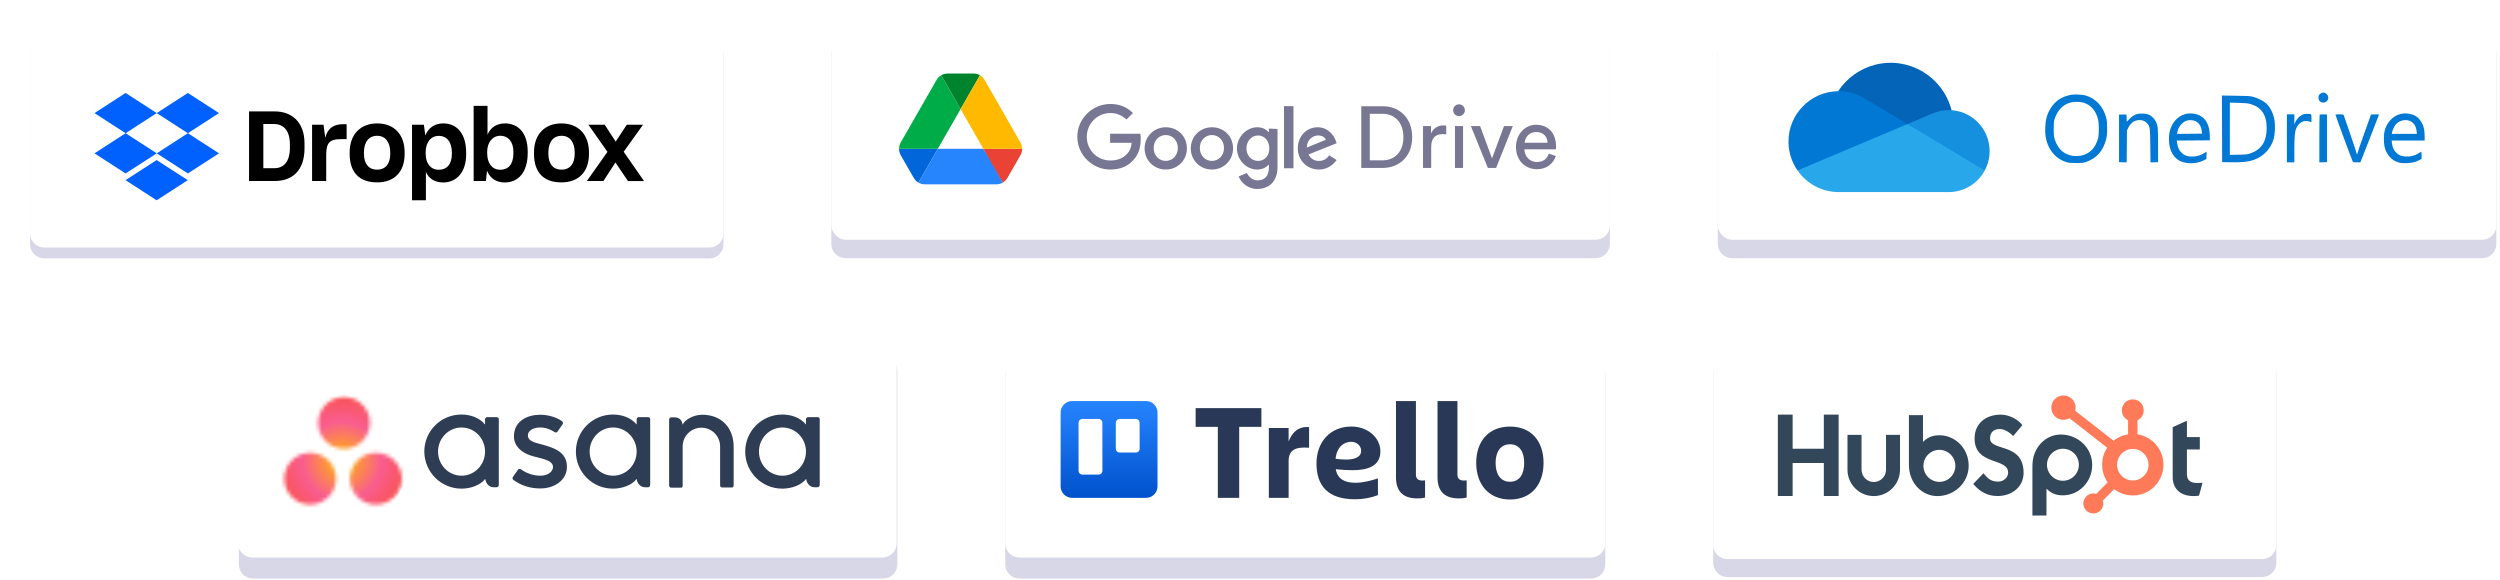 <svg width="672" height="156" viewBox="0 0 672 156" fill="none" xmlns="http://www.w3.org/2000/svg" aria-hidden="true"><path d="M8.084 14.42C8.084 12.313 9.792 10.604 11.9 10.604H190.65C192.757 10.604 194.466 12.313 194.466 14.42V65.646C194.466 67.753 192.757 69.462 190.65 69.462H11.9C9.792 69.462 8.084 67.753 8.084 65.646V14.42Z" fill="#D7D7E7"/><g filter="url(#platforms-mobile_svg__a)"><path d="M8.084 8.63C8.084 6.523 9.792 4.814 11.9 4.814H190.65C192.757 4.814 194.466 6.523 194.466 8.63V59.856C194.466 61.963 192.757 63.672 190.65 63.672H11.9C9.792 63.672 8.084 61.963 8.084 59.856V8.63Z" fill="#fff"/><path d="M42.129 27.535L33.762 32.945L42.129 38.355L33.762 43.764L25.395 38.355L33.762 32.945L25.395 27.535L33.762 22.125L42.129 27.535ZM33.74 45.567L42.106 40.158L50.474 45.567L42.106 50.977L33.74 45.567ZM42.129 38.355L50.496 32.945L42.129 27.535L50.496 22.125L58.863 27.535L50.496 32.945L58.863 38.355L50.496 43.764L42.129 38.355Z" fill="#0061FF"/><path d="M66.942 27.084H73.833C78.239 27.084 81.855 29.726 81.855 35.734V37.02C81.855 43.052 78.465 45.787 73.946 45.787H66.942V27.084ZM70.783 30.474V42.35H73.743C76.228 42.35 77.923 40.644 77.923 36.903V35.921C77.923 32.181 76.183 30.474 73.607 30.474H70.783ZM83.888 30.661H86.961L87.436 34.168C88.023 31.76 89.514 30.521 92.226 30.521H93.175V34.542H91.593C88.452 34.542 87.684 35.664 87.684 38.867V45.787H83.888V30.661ZM93.988 38.54V38.119C93.988 33.022 97.129 30.31 101.399 30.31C105.76 30.31 108.765 33.093 108.765 38.119V38.54C108.765 43.52 105.805 46.161 101.399 46.161C96.677 46.185 93.988 43.52 93.988 38.54ZM104.901 38.493V38.119C104.901 35.29 103.523 33.63 101.377 33.63C99.253 33.63 97.829 35.173 97.829 38.119V38.493C97.829 41.228 99.185 42.748 101.354 42.748C103.546 42.748 104.901 41.252 104.901 38.493ZM110.754 30.661H113.939L114.324 33.537C115.114 31.596 116.741 30.31 119.136 30.31C122.864 30.31 125.305 33.093 125.305 38.189V38.61C125.305 43.59 122.593 46.185 119.136 46.185C116.809 46.185 115.25 45.109 114.482 43.356V50.977H110.754V30.661ZM121.464 38.516V38.166C121.464 35.15 119.972 33.654 117.961 33.654C115.837 33.654 114.414 35.337 114.414 38.142V38.423C114.414 41.088 115.792 42.771 117.894 42.771C120.063 42.795 121.464 41.298 121.464 38.516ZM130.908 43.029L130.615 45.787H127.316V25.588H131.044V33.35C131.857 31.386 133.484 30.31 135.789 30.31C139.268 30.334 141.844 32.835 141.844 37.862V38.306C141.844 43.332 139.404 46.185 135.676 46.185C133.281 46.185 131.699 44.969 130.908 43.029ZM138.003 38.306V37.932C138.003 35.15 136.534 33.63 134.501 33.63C132.4 33.63 130.953 35.384 130.953 37.979V38.306C130.953 41.135 132.354 42.771 134.456 42.771C136.67 42.771 138.003 41.298 138.003 38.306ZM143.539 38.54V38.119C143.539 33.022 146.657 30.31 150.905 30.31C155.266 30.31 158.316 33.093 158.316 38.119V38.54C158.316 43.52 155.334 46.161 150.905 46.161C146.205 46.185 143.539 43.52 143.539 38.54ZM154.475 38.493V38.119C154.475 35.29 153.097 33.63 150.95 33.63C148.826 33.63 147.403 35.173 147.403 38.119V38.493C147.403 41.228 148.736 42.748 150.927 42.748C153.119 42.748 154.475 41.252 154.475 38.493ZM163.287 37.955L158.158 30.661H162.541L165.501 35.197L168.484 30.661H172.845L167.648 37.932L173.116 45.811H168.8L165.433 40.807L162.202 45.787H157.751L163.287 37.955Z" fill="#000"/></g><path d="M460.513 100.192C460.513 98.085 462.221 96.376 464.329 96.376H608.074C610.181 96.376 611.89 98.085 611.89 100.192V151.291C611.89 153.399 610.181 155.107 608.074 155.107H464.329C462.221 155.107 460.513 153.399 460.513 151.291V100.192Z" fill="#D7D7E7"/><path d="M460.513 95.229C460.513 93.122 462.221 91.414 464.329 91.414H608.074C610.181 91.414 611.89 93.122 611.89 95.229V146.455C611.89 148.563 610.181 150.271 608.074 150.271H464.329C462.221 150.271 460.513 148.563 460.513 146.455V95.229Z" fill="#fff"/><g clip-path="url(#platforms-mobile_svg__b)"><path d="M490.246 111.451V120.615H481.864V111.451H477.884V133.326H481.864V124.46H490.246V133.326H494.226V111.451H490.246zM506.962 126.255C506.962 127.132 506.615 127.973 505.998 128.593 505.38 129.212 504.543 129.561 503.67 129.561 502.797 129.561 501.959 129.212 501.342 128.593 500.724 127.973 500.377 127.132 500.377 126.255V116.886H496.603V126.255C496.603 128.135 497.346 129.938 498.671 131.268 499.995 132.597 501.79 133.344 503.663 133.344 505.536 133.344 507.331 132.597 508.656 131.268 509.98 129.938 510.723 128.135 510.723 126.255V116.886H506.962V126.255zM534.931 117.851C534.931 115.93 536.197 115.322 537.583 115.322 538.7 115.322 540.176 116.175 541.141 117.211L543.614 114.286C542.38 112.61 539.876 111.451 537.827 111.451 533.732 111.451 530.77 113.859 530.77 117.851 530.77 125.257 539.786 122.908 539.786 127.052 539.786 128.33 538.55 129.46 537.134 129.46 534.902 129.46 534.178 128.364 533.153 127.205L530.409 130.069C532.164 132.232 534.329 133.33 536.922 133.33 540.812 133.33 543.941 130.893 543.941 127.083 543.941 118.861 534.925 121.416 534.925 117.851M590.709 129.832C588.478 129.832 587.844 128.863 587.844 127.379V120.811H591.311V117.483H587.844V113.092L584.017 114.817V128.195C584.017 131.617 586.368 133.342 589.593 133.342 590.099 133.351 590.605 133.311 591.103 133.221L592.037 129.769C591.615 129.799 591.132 129.828 590.709 129.828M521.331 116.996C519.461 116.996 518.156 117.54 516.895 118.783V111.583H513.114V124.928C513.114 129.924 516.711 133.346 520.753 133.346 525.238 133.346 529.183 129.863 529.183 125.173 529.183 120.541 525.552 116.997 521.331 116.997V116.996zM521.307 129.527C520.459 129.527 519.629 129.274 518.924 128.801 518.219 128.328 517.669 127.655 517.344 126.868 517.019 126.081 516.934 125.215 517.1 124.379 517.265 123.544 517.674 122.777 518.274 122.174 518.874 121.572 519.638 121.162 520.47 120.996 521.302 120.829 522.165 120.915 522.949 121.241 523.733 121.567 524.403 122.119 524.874 122.827 525.345 123.535 525.597 124.368 525.597 125.22 525.597 126.362 525.145 127.457 524.341 128.265 523.536 129.073 522.445 129.527 521.307 129.527zM562.383 124.973C562.383 120.275 558.447 116.8 553.954 116.8 549.912 116.8 546.314 120.222 546.314 125.218V138.571H550.095V131.361C551.355 132.602 552.661 133.148 554.529 133.148 558.751 133.148 562.381 129.607 562.381 124.973H562.383zM558.803 124.926C558.803 125.778 558.552 126.611 558.08 127.319 557.609 128.027 556.939 128.579 556.155 128.905 555.371 129.231 554.509 129.316 553.677 129.15 552.845 128.984 552.08 128.574 551.48 127.972 550.88 127.369 550.472 126.602 550.306 125.766 550.141 124.931 550.226 124.065 550.55 123.278 550.875 122.491 551.425 121.818 552.13 121.345 552.836 120.872 553.665 120.619 554.514 120.619 555.651 120.619 556.742 121.073 557.547 121.881 558.351 122.688 558.803 123.784 558.803 124.926z" fill="#33475B"/><path d="M574.56 116.739V112.965C575.057 112.732 575.478 112.362 575.773 111.898C576.069 111.434 576.227 110.896 576.229 110.345V110.257C576.227 109.488 575.922 108.751 575.38 108.207C574.838 107.663 574.104 107.356 573.338 107.354H573.25C572.484 107.356 571.749 107.663 571.207 108.207C570.666 108.751 570.36 109.488 570.358 110.257V110.345C570.361 110.896 570.519 111.434 570.814 111.898C571.11 112.362 571.53 112.732 572.027 112.965V116.739C570.599 116.958 569.254 117.553 568.128 118.462L557.805 110.398C557.878 110.132 557.918 109.858 557.922 109.582C557.923 108.934 557.732 108.301 557.374 107.762C557.017 107.223 556.508 106.802 555.912 106.554C555.316 106.305 554.66 106.239 554.027 106.365C553.394 106.491 552.813 106.802 552.356 107.259C551.899 107.717 551.588 108.3 551.461 108.935C551.335 109.57 551.398 110.229 551.645 110.828C551.891 111.426 552.308 111.938 552.844 112.299C553.38 112.66 554.011 112.852 554.656 112.853C555.223 112.851 555.779 112.699 556.268 112.413L566.418 120.345C565.503 121.73 565.026 123.359 565.049 125.02C565.072 126.681 565.593 128.297 566.544 129.656L563.456 132.757C563.208 132.678 562.95 132.635 562.689 132.632C562.159 132.632 561.641 132.789 561.2 133.085C560.759 133.381 560.415 133.801 560.212 134.293C560.009 134.785 559.956 135.326 560.06 135.849C560.163 136.371 560.419 136.85 560.794 137.227C561.169 137.603 561.646 137.86 562.166 137.963C562.686 138.067 563.225 138.014 563.715 137.81C564.205 137.607 564.624 137.262 564.919 136.819C565.213 136.376 565.37 135.856 565.37 135.323C565.367 135.062 565.325 134.803 565.246 134.554L568.301 131.486C569.298 132.251 570.457 132.777 571.687 133.024C572.918 133.271 574.189 133.232 575.402 132.911C576.616 132.59 577.74 131.994 578.69 131.17C579.639 130.346 580.389 129.315 580.881 128.156C581.373 126.996 581.594 125.74 581.529 124.481C581.463 123.223 581.112 121.996 580.502 120.895C579.893 119.793 579.04 118.847 578.01 118.126C576.981 117.406 575.8 116.932 574.56 116.739V116.739ZM573.295 129.155C572.459 129.155 571.641 128.906 570.946 128.439C570.251 127.973 569.709 127.31 569.389 126.535C569.069 125.759 568.986 124.906 569.149 124.082C569.312 123.259 569.714 122.503 570.306 121.909C570.897 121.316 571.65 120.912 572.47 120.748C573.29 120.584 574.14 120.668 574.912 120.989C575.685 121.311 576.345 121.855 576.81 122.553C577.274 123.25 577.522 124.071 577.522 124.91C577.522 126.036 577.077 127.116 576.284 127.912C575.491 128.708 574.416 129.155 573.295 129.155" fill="#FF7A59"/></g><path d="M270.21 100.606C270.21 98.499 271.918 96.79 274.025 96.79H427.697C429.804 96.79 431.513 98.499 431.513 100.606V151.706C431.513 153.813 429.804 155.521 427.697 155.521H274.025C271.918 155.521 270.21 153.813 270.21 151.706V100.606Z" fill="#D7D7E7"/><path d="M270.21 94.816C270.21 92.708 271.918 91 274.025 91H427.697C429.804 91 431.513 92.708 431.513 94.816V146.041C431.513 148.149 429.804 149.857 427.697 149.857H274.025C271.918 149.857 270.21 148.149 270.21 146.041V94.816Z" fill="#fff"/><g clip-path="url(#platforms-mobile_svg__c)"><path fill-rule="evenodd" clip-rule="evenodd" d="M308.048 107.798H288.191C287.37 107.798 286.584 108.124 286.003 108.704C285.423 109.283 285.096 110.07 285.095 110.89V130.718C285.093 131.125 285.172 131.529 285.327 131.906C285.482 132.284 285.71 132.626 285.997 132.915C286.285 133.204 286.627 133.433 287.003 133.589C287.38 133.746 287.783 133.826 288.191 133.826H308.048C308.455 133.826 308.858 133.745 309.234 133.588C309.61 133.432 309.951 133.202 310.239 132.914C310.526 132.625 310.753 132.282 310.908 131.905C311.062 131.529 311.141 131.125 311.14 130.718V110.89C311.138 110.07 310.812 109.285 310.233 108.705C309.653 108.126 308.867 107.799 308.048 107.798V107.798ZM296.327 126.545C296.327 126.682 296.299 126.816 296.246 126.942C296.194 127.068 296.117 127.182 296.02 127.277C295.923 127.373 295.808 127.449 295.682 127.5C295.555 127.551 295.42 127.577 295.284 127.576H290.945C290.672 127.575 290.411 127.466 290.219 127.273C290.026 127.079 289.918 126.818 289.918 126.545V113.631C289.918 113.359 290.026 113.097 290.219 112.904C290.411 112.711 290.672 112.602 290.945 112.601H295.284C295.557 112.602 295.819 112.711 296.012 112.904C296.205 113.097 296.314 113.358 296.315 113.631L296.327 126.545ZM306.341 120.616C306.341 120.753 306.314 120.888 306.262 121.013C306.209 121.139 306.132 121.254 306.035 121.349C305.938 121.445 305.823 121.521 305.696 121.572C305.57 121.623 305.434 121.648 305.298 121.647H300.959C300.686 121.646 300.424 121.537 300.231 121.344C300.038 121.151 299.929 120.889 299.928 120.616V113.631C299.929 113.358 300.038 113.097 300.231 112.904C300.424 112.711 300.686 112.602 300.959 112.601H305.298C305.571 112.602 305.832 112.711 306.024 112.904C306.216 113.097 306.324 113.359 306.324 113.631L306.341 120.616Z" fill="url(#platforms-mobile_svg__d)"/><path d="M339.062 109.705V114.737H333.099V133.826H327.35V114.737H321.387V109.705H339.062zM346.38 133.826H341.064V115.05H346.38V118.647C347.39 116.114 349.005 114.608 351.88 114.791V120.353C348.124 120.061 346.38 120.979 346.38 123.988V133.826zM380.92 133.972C377.436 133.972 375.245 132.303 375.245 128.356V107.798H380.599V127.622C380.599 128.761 381.35 129.166 382.268 129.166 382.533 129.171 382.798 129.158 383.061 129.128V133.755C382.361 133.926 381.64 133.999 380.92 133.972V133.972zM392.086 133.972C388.602 133.972 386.406 132.303 386.406 128.356V107.798H391.76V127.622C391.76 128.761 392.515 129.166 393.45 129.166 393.713 129.171 393.977 129.159 394.238 129.128V133.755C393.534 133.928 392.81 134.001 392.086 133.972V133.972zM396.804 124.43C396.804 118.63 400.143 114.662 405.893 114.662 411.642 114.662 414.909 118.618 414.909 124.43 414.909 130.242 411.605 134.269 405.893 134.269 400.18 134.269 396.804 130.192 396.804 124.43zM402.017 124.43C402.017 127.255 403.201 129.495 405.893 129.495 408.584 129.495 409.702 127.255 409.702 124.43 409.702 121.605 408.555 119.423 405.893 119.423 403.23 119.423 402.017 121.601 402.017 124.43zM359.056 126.128C360.545 126.292 362.04 126.379 363.538 126.391 367.61 126.391 371.048 125.298 371.048 121.355 371.048 117.529 367.514 114.654 363.262 114.654 357.537 114.654 353.87 118.805 353.87 124.605 353.87 130.626 357.033 134.202 364.18 134.202 366.3 134.219 368.406 133.843 370.389 133.092V128.594C368.553 129.182 366.488 129.767 364.368 129.767 361.522 129.767 359.54 128.832 359.056 126.128zM363.154 118.751C364.66 118.751 365.87 119.773 365.87 121.171 365.87 122.97 363.972 123.533 361.785 123.533 360.855 123.529 359.926 123.455 359.006 123.312 359.076 122.435 359.327 121.582 359.745 120.808 360.08 120.195 360.572 119.682 361.171 119.321 361.77 118.961 362.455 118.767 363.154 118.76V118.751z" fill="#293856"/></g><path d="M64.21 99.816C64.21 97.709 65.918 96.001 68.026 96.001H237.394C239.501 96.001 241.21 97.709 241.21 99.816V151.706C241.21 153.813 239.501 155.521 237.394 155.521H68.026C65.918 155.521 64.21 153.813 64.21 151.706V99.816Z" fill="#D7D7E7"/><path d="M64 94.816C64 92.709 65.708 91.001 67.816 91.001H237.204C239.311 91.001 241.02 92.709 241.02 94.816V146.042C241.02 148.149 239.311 149.858 237.204 149.858H67.816C65.708 149.858 64 148.149 64 146.042V94.816Z" fill="#fff"/><path d="M130.436 128.725C130.543 129.742 131.293 130.974 132.685 130.974H133.488C133.809 130.974 134.077 130.706 134.077 130.385V112.661C134.077 112.339 133.809 112.125 133.488 112.125H130.971C130.65 112.125 130.436 112.339 130.382 112.661V114.107C128.83 112.232 126.42 111.429 124.01 111.429 118.495 111.429 114.051 115.874 114.051 121.389 114.104 126.904 118.549 131.348 124.064 131.348 126.474 131.348 129.097 130.438 130.436 128.725zM124.064 127.868C120.584 127.868 117.746 124.976 117.746 121.389 117.746 117.801 120.584 114.91 124.064 114.91 127.545 114.91 130.382 117.801 130.382 121.389 130.382 124.976 127.545 127.868 124.064 127.868zM171.131 128.725C171.238 129.742 171.988 130.974 173.38 130.974H174.183C174.504 130.974 174.772 130.706 174.772 130.385V112.661C174.772 112.339 174.504 112.125 174.183 112.125H171.72C171.399 112.125 171.184 112.339 171.131 112.661V114.107C169.578 112.232 167.168 111.429 164.759 111.429 159.244 111.429 154.799 115.874 154.799 121.389 154.799 126.904 159.244 131.348 164.759 131.348 167.222 131.348 169.846 130.438 171.131 128.725zM164.812 127.868C161.332 127.868 158.494 124.976 158.494 121.389 158.494 117.801 161.332 114.91 164.812 114.91 168.293 114.91 171.131 117.801 171.131 121.389 171.131 124.976 168.293 127.868 164.812 127.868zM216.699 128.725C216.806 129.742 217.555 130.974 218.948 130.974H219.751C220.072 130.974 220.34 130.706 220.34 130.385V112.661C220.34 112.339 220.072 112.125 219.751 112.125H217.234C216.913 112.125 216.699 112.339 216.645 112.661V114.107C215.092 112.232 212.683 111.429 210.273 111.429 204.758 111.429 200.314 115.874 200.314 121.389 200.314 126.904 204.758 131.348 210.273 131.348 212.736 131.348 215.36 130.438 216.699 128.725zM210.327 127.868C206.846 127.868 204.008 124.976 204.008 121.389 204.008 117.801 206.846 114.91 210.327 114.91 213.807 114.91 216.645 117.801 216.645 121.389 216.645 124.976 213.807 127.868 210.327 127.868zM197.208 129.314V120.157C197.208 114.963 193.942 111.483 188.748 111.483 186.284 111.483 183.982 112.929 183.5 114.16 183.339 113.196 182.857 112.179 181.251 112.179H180.448C180.127 112.179 179.859 112.447 179.859 112.768V128.778 130.492 130.545C179.859 130.867 180.127 131.081 180.448 131.081H182.161 182.965C183.018 131.081 183.018 131.081 183.072 131.081H183.125 183.179C183.179 131.081 183.232 131.081 183.232 131.027 183.232 131.027 183.232 131.027 183.286 131.027L183.339 130.974 183.393 130.92C183.446 130.813 183.5 130.706 183.5 130.599V130.545 129.421 129.1 119.997C183.5 117.212 185.749 114.963 188.533 114.963 191.318 114.963 193.567 117.212 193.567 119.997V128.778 130.438 130.492C193.567 130.813 193.834 131.027 194.156 131.027H195.869 196.672C196.726 131.027 196.726 131.027 196.779 131.027H196.833 196.887C196.887 131.027 196.94 131.027 196.94 130.974 196.94 130.974 196.94 130.974 196.994 130.974L197.047 130.92 197.101 130.867C197.154 130.76 197.208 130.652 197.208 130.545V130.492 129.314zM140.021 126.155C141.68 127.333 143.501 127.868 145.268 127.868 146.928 127.868 148.641 127.011 148.641 125.512 148.641 123.477 144.893 123.21 142.537 122.406 140.181 121.603 138.146 119.943 138.146 117.266 138.146 113.143 141.788 111.483 145.215 111.483 147.356 111.483 149.605 112.179 151.051 113.196 151.533 113.571 151.265 114 151.265 114L149.873 115.981C149.712 116.195 149.445 116.409 149.07 116.141 148.695 115.927 147.303 114.91 145.215 114.91 143.126 114.91 141.895 115.874 141.895 117.052 141.895 118.497 143.501 118.926 145.429 119.408 148.749 120.318 152.39 121.389 152.39 125.458 152.39 129.1 149.016 131.295 145.268 131.295 142.43 131.295 140.021 130.492 137.986 128.992 137.557 128.564 137.879 128.189 137.879 128.189L139.271 126.208C139.539 125.94 139.86 126.047 140.021 126.155z" fill="#2E3C54"/><mask id="platforms-mobile_svg__e" style="mask-type:alpha" maskUnits="userSpaceOnUse" x="85" y="106" width="15" height="15"><circle cx="92.472" cy="113.678" r="6.961" fill="#C4C4C4"/></mask><g mask="url(#platforms-mobile_svg__e)"><path d="M91.936 106.182C101.71 106.182 109.606 114.078 109.606 123.852C109.606 133.626 101.71 141.522 91.936 141.522C82.162 141.522 74.266 133.626 74.266 123.852C74.321 114.078 82.218 106.182 91.936 106.182Z" fill="url(#platforms-mobile_svg__f)"/></g><mask id="platforms-mobile_svg__g" style="mask-type:alpha" maskUnits="userSpaceOnUse" x="94" y="121" width="14" height="15"><circle cx="101.039" cy="128.671" r="6.961" fill="#C4C4C4"/></mask><g mask="url(#platforms-mobile_svg__g)"><path d="M91.936 106.182C101.71 106.182 109.606 114.078 109.606 123.852C109.606 133.626 101.71 141.522 91.936 141.522C82.162 141.522 74.266 133.626 74.266 123.852C74.321 114.078 82.218 106.182 91.936 106.182Z" fill="url(#platforms-mobile_svg__h)"/></g><mask id="platforms-mobile_svg__i" style="mask-type:alpha" maskUnits="userSpaceOnUse" x="76" y="121" width="15" height="15"><circle cx="83.369" cy="128.671" r="6.961" fill="#C4C4C4"/></mask><g mask="url(#platforms-mobile_svg__i)"><path d="M91.936 106.182C101.71 106.182 109.606 114.078 109.606 123.852C109.606 133.626 101.71 141.522 91.936 141.522C82.162 141.522 74.266 133.626 74.266 123.852C74.321 114.078 82.218 106.182 91.936 106.182Z" fill="url(#platforms-mobile_svg__j)"/></g><path d="M223.466 14.484C223.466 12.376 225.174 10.668 227.281 10.668H428.93C431.038 10.668 432.746 12.376 432.746 14.484V65.583C432.746 67.69 431.038 69.399 428.93 69.399H227.281C225.174 69.399 223.466 67.69 223.466 65.583V14.484Z" fill="#D7D7E7"/><rect x="223.466" y="4.878" width="209.28" height="59.558" rx="3.816" fill="#fff"/><path d="M368.204 43.106V30.595H371.642C374.705 30.595 377.231 32.7 377.231 36.886 377.231 41.048 374.658 43.106 371.595 43.106H368.204zM371.665 45.14C375.874 45.14 379.593 42.311 379.593 36.886 379.593 31.437 375.921 28.561 371.712 28.561H365.913V45.14H371.665zM388.753 33.775C388.636 33.752 388.332 33.705 388.028 33.705 386.882 33.705 385.479 34.126 384.661 35.856V33.892H382.509V45.14H384.707V39.505C384.707 37.026 385.947 36.044 387.794 36.044 388.098 36.044 388.426 36.067 388.753 36.114V33.775zM393.271 45.14V33.892H391.096V45.14H393.271zM390.605 29.636C390.605 30.502 391.306 31.203 392.172 31.203 393.06 31.203 393.762 30.502 393.762 29.636 393.762 28.748 393.06 28.046 392.172 28.046 391.306 28.046 390.605 28.748 390.605 29.636zM406.645 33.892H404.283L401.056 42.568 397.852 33.892H395.374L399.934 45.14H402.155L406.645 33.892zM409.832 38.359C409.926 36.909 411.048 35.482 412.896 35.482 414.883 35.482 415.936 36.745 415.982 38.359H409.832zM416.31 41.282C415.889 42.544 414.977 43.55 413.153 43.55 411.259 43.55 409.809 42.147 409.762 40.136H418.227C418.251 39.996 418.274 39.715 418.274 39.434 418.274 35.927 416.333 33.541 412.872 33.541 410.043 33.541 407.494 35.95 407.494 39.481 407.494 43.293 410.136 45.491 413.153 45.491 415.772 45.491 417.573 43.924 418.204 41.937L416.31 41.282zM289.577 36.76C289.577 31.888 293.637 27.945 298.508 27.945 301.176 27.945 303.147 28.989 304.539 30.381L302.8 32.12C301.756 31.192 300.364 30.381 298.508 30.381 294.912 30.381 292.129 33.28 292.129 36.76 292.129 40.355 294.912 43.139 298.508 43.139 300.828 43.139 302.104 42.211 302.916 41.399 303.611 40.703 304.075 39.775 304.191 38.383H298.392V35.948H306.511C306.627 36.412 306.627 36.876 306.627 37.456 306.627 39.311 306.163 41.515 304.539 43.139 303.031 44.763 301.06 45.575 298.392 45.575 293.637 45.575 289.577 41.631 289.577 36.76zM313.354 34.208C310.223 34.208 307.671 36.644 307.671 39.891 307.671 43.139 310.223 45.575 313.354 45.575 316.486 45.575 319.038 43.139 319.038 39.891 319.038 36.528 316.486 34.208 313.354 34.208zM313.354 43.255C311.614 43.255 310.107 41.863 310.107 39.775 310.107 37.688 311.614 36.296 313.354 36.296 315.094 36.296 316.602 37.688 316.602 39.775 316.602 41.863 315.094 43.255 313.354 43.255zM325.765 34.208C322.633 34.208 320.081 36.644 320.081 39.891 320.081 43.139 322.633 45.575 325.765 45.575 328.896 45.575 331.448 43.139 331.448 39.891 331.448 36.528 328.896 34.208 325.765 34.208zM325.765 43.255C324.025 43.255 322.517 41.863 322.517 39.775 322.517 37.688 324.025 36.296 325.765 36.296 327.504 36.296 329.012 37.688 329.012 39.775 329.012 41.863 327.504 43.255 325.765 43.255zM341.075 34.556V35.484H340.959C340.379 34.788 339.335 34.208 337.943 34.208 335.16 34.208 332.492 36.76 332.492 39.891 332.492 43.023 335.044 45.575 337.943 45.575 339.335 45.575 340.379 44.995 340.959 44.299H341.075V45.111C341.075 47.314 339.915 48.474 338.059 48.474 336.551 48.474 335.623 47.43 335.16 46.502L332.956 47.43C333.536 48.938 335.276 50.794 337.943 50.794 340.843 50.794 343.395 49.054 343.395 44.879V34.672L341.075 34.556zM338.175 43.255C336.435 43.255 335.044 41.863 335.044 39.891 335.044 37.92 336.435 36.412 338.175 36.412 339.915 36.412 341.191 37.92 341.191 39.891 341.191 41.863 339.915 43.255 338.175 43.255zM347.686 45.227H345.134V28.525H347.686V45.227zM354.529 43.255C353.253 43.255 352.325 42.675 351.745 41.515L359.285 38.499 359.053 37.804C358.589 36.528 357.081 34.208 354.181 34.208 351.282 34.208 348.846 36.528 348.846 39.891 348.846 43.023 351.282 45.575 354.529 45.575 357.081 45.575 358.589 43.951 359.285 43.023L357.313 41.747C356.617 42.675 355.805 43.255 354.529 43.255zM354.297 36.412C355.341 36.412 356.153 36.876 356.385 37.572L351.282 39.659C351.282 37.456 353.021 36.412 354.297 36.412z" fill="#777794"/><g clip-path="url(#platforms-mobile_svg__k)"><path d="M244.165 45.289L245.625 47.828C245.928 48.362 246.364 48.782 246.875 49.088L252.087 40.002H241.664C241.664 40.593 241.816 41.185 242.119 41.719L244.165 45.289Z" fill="#0066DA"/><path d="M258.208 29.312L252.996 20.226C252.485 20.532 252.049 20.951 251.746 21.486L242.119 38.284C241.821 38.807 241.664 39.4 241.664 40.002H252.087L258.208 29.312Z" fill="#00AC47"/><path d="M269.54 49.088C270.052 48.782 270.488 48.362 270.791 47.828L271.397 46.778L274.297 41.719C274.6 41.185 274.752 40.593 274.752 40.002H264.328L266.546 44.392L269.54 49.088Z" fill="#EA4335"/><path d="M258.208 29.312L263.419 20.225C262.908 19.92 262.32 19.767 261.714 19.767H254.702C254.096 19.767 253.508 19.939 252.997 20.225L258.208 29.312Z" fill="#00832D"/><path d="M264.329 40.002H252.087L246.875 49.088C247.387 49.393 247.975 49.546 248.581 49.546H267.835C268.441 49.546 269.029 49.374 269.54 49.088L264.329 40.002Z" fill="#2684FC"/><path d="M269.484 29.885L264.67 21.485C264.367 20.951 263.931 20.531 263.419 20.226L258.208 29.312L264.329 40.002H274.733C274.733 39.41 274.581 38.818 274.278 38.284L269.484 29.885Z" fill="#FFBA00"/></g><path d="M461.746 14.484C461.746 12.376 463.454 10.668 465.562 10.668H667.211C669.318 10.668 671.026 12.376 671.026 14.484V65.583C671.026 67.69 669.318 69.399 667.211 69.399H465.562C463.454 69.399 461.746 67.69 461.746 65.583V14.484Z" fill="#D7D7E7"/><rect x="461.746" y="4.878" width="209.28" height="59.558" rx="3.816" fill="#fff"/><path d="M513.409 40.33L524.569 29.623C522.25 20.554 513.044 15.088 504.005 17.413C499.935 18.461 496.399 20.992 494.089 24.514C494.262 24.51 513.409 40.33 513.409 40.33Z" fill="#0364B8"/><path d="M501.362 26.53L501.361 26.532C499.229 25.207 496.77 24.506 494.262 24.51C494.204 24.51 494.147 24.514 494.089 24.514C486.628 24.607 480.655 30.75 480.747 38.236C480.781 40.951 481.626 43.594 483.174 45.821L499.893 43.72L512.711 33.35L501.362 26.53Z" fill="#0078D4"/><path d="M524.569 29.623C524.323 29.607 524.077 29.595 523.827 29.595C522.33 29.594 520.849 29.901 519.474 30.497L519.474 30.495L512.711 33.351L520.167 42.591L533.495 45.841C536.372 40.484 534.375 33.801 529.035 30.916C527.655 30.17 526.132 29.729 524.569 29.623Z" fill="#1490DF"/><path d="M483.174 45.821C485.699 49.463 489.841 51.633 494.262 51.631H523.827C527.866 51.632 531.579 49.408 533.495 45.841L512.711 33.351L483.174 45.821Z" fill="#28A8EA"/><path fill-rule="evenodd" clip-rule="evenodd" d="M623.832 25.098C623.361 25.389 623.205 25.68 623.205 26.266C623.205 27.816 625.317 28.081 625.802 26.592C625.973 26.067 625.709 25.43 625.187 25.107C624.697 24.804 624.311 24.802 623.832 25.098ZM556.783 25.469C555.71 25.62 554.264 26.174 553.415 26.759C551.842 27.841 550.588 29.711 550.073 31.741C549.762 32.968 549.65 35.263 549.837 36.563C550.325 39.945 552.313 42.509 555.204 43.487C556.078 43.783 556.314 43.809 558.044 43.812C559.811 43.815 559.991 43.793 560.875 43.48C563.578 42.52 565.306 40.557 566.093 37.551C566.355 36.551 566.393 36.163 566.392 34.492C566.392 32.921 566.347 32.407 566.141 31.622C565.346 28.59 563.234 26.343 560.521 25.643C559.618 25.41 557.801 25.326 556.783 25.469ZM597.287 34.63L597.318 43.581L599.676 43.618C602.642 43.664 604.294 43.502 605.691 43.029C608.386 42.117 610.41 40.003 611.178 37.301C611.502 36.159 611.616 33.887 611.417 32.513C611.14 30.586 610.246 28.763 609.075 27.734C608.359 27.105 606.883 26.367 605.691 26.041C604.843 25.809 604.369 25.778 601.002 25.732L597.257 25.68L597.287 34.63ZM559.927 27.56C561.922 28.087 563.396 29.745 563.961 32.1C564.243 33.277 564.244 36.115 563.962 37.183C563.301 39.684 561.732 41.322 559.55 41.791C557.451 42.242 555.372 41.712 553.996 40.374C553.363 39.759 552.696 38.629 552.359 37.602C552.073 36.731 552.044 36.472 552.037 34.731C552.031 33.198 552.073 32.676 552.246 32.106C552.935 29.841 554.288 28.314 556.189 27.657C557.157 27.322 558.86 27.278 559.927 27.56ZM604.748 27.909C607.861 28.765 609.284 30.811 609.284 34.432C609.284 37.981 607.878 40.187 604.963 41.21C604.108 41.51 603.868 41.537 601.711 41.583L599.381 41.633V34.608V27.583L601.711 27.649C603.313 27.694 604.261 27.775 604.748 27.909ZM574.488 30.642C573.679 30.875 572.945 31.358 572.276 32.1L571.676 32.767L571.641 31.776L571.607 30.785H570.605H569.602V37.183V43.581L570.627 43.615L571.652 43.65L571.689 39.367L571.725 35.084L572.113 34.285C572.742 32.99 573.795 32.279 575.078 32.28C575.943 32.282 576.517 32.503 577.048 33.042C577.913 33.919 577.957 34.2 578.007 39.25L578.05 43.65L579.075 43.615L580.099 43.581L580.096 39.096C580.093 34.43 580.054 33.976 579.554 32.787C579.243 32.048 578.369 31.156 577.647 30.841C576.891 30.511 575.294 30.41 574.488 30.642ZM587.364 30.675C585.252 31.251 583.607 33.19 583.146 35.646C582.931 36.791 582.989 38.623 583.273 39.679C584.007 42.406 585.96 43.883 588.823 43.878C590.176 43.875 591.332 43.628 592.305 43.133L593.072 42.744L593.106 41.747L593.141 40.751L592.634 41.069C591.488 41.788 590.498 42.083 589.223 42.085C588.072 42.087 587.249 41.816 586.577 41.217C585.749 40.478 585.382 39.708 585.181 38.291L585.109 37.784L589.562 37.752L594.015 37.721L593.993 36.45C593.945 33.753 593.038 31.942 591.284 31.046C590.182 30.483 588.612 30.335 587.364 30.675ZM645.2 30.655C643.168 31.166 641.491 32.994 640.96 35.276C640.736 36.243 640.729 38.304 640.947 39.347C641.428 41.648 643.016 43.324 645.141 43.773C646.054 43.966 648.2 43.844 649.118 43.547C649.521 43.416 650.091 43.167 650.385 42.992L650.92 42.674V41.722C650.92 41.199 650.9 40.771 650.876 40.771C650.851 40.771 650.519 40.961 650.139 41.194C649.04 41.866 648.042 42.123 646.749 42.066C645.858 42.026 645.537 41.957 644.989 41.685C643.859 41.124 643.12 39.951 642.945 38.441L642.868 37.781H647.307H651.746L651.744 36.615C651.743 35.974 651.667 35.093 651.576 34.657C651.252 33.104 650.281 31.668 649.166 31.091C648.051 30.515 646.455 30.339 645.2 30.655ZM618.754 30.911C618.024 31.28 617.384 31.971 617.003 32.801L616.721 33.416L616.72 32.07L616.718 30.725H615.716H614.713V37.183V43.641H615.716H616.718L616.719 40.442C616.72 36.706 616.841 35.362 617.26 34.433C617.979 32.837 619.357 32.166 620.831 32.693L621.318 32.867V31.809C621.318 30.581 621.341 30.605 620.152 30.605C619.538 30.605 619.223 30.674 618.754 30.911ZM623.524 30.8C623.478 30.847 623.441 33.757 623.441 37.267V43.65L624.473 43.615L625.505 43.581V37.183V30.785L624.556 30.75C624.034 30.732 623.569 30.754 623.524 30.8ZM627.764 30.815C627.715 30.896 632.248 43.169 632.45 43.499C632.505 43.59 632.885 43.64 633.502 43.639L634.468 43.638L636.974 37.27C638.353 33.769 639.48 30.861 639.48 30.81C639.48 30.758 638.996 30.732 638.403 30.75L637.326 30.785L635.571 35.675C634.606 38.365 633.784 40.773 633.744 41.027C633.669 41.505 633.466 41.668 633.466 41.251C633.466 41.071 630.424 32.059 629.984 30.934C629.915 30.757 629.743 30.725 628.86 30.725C628.287 30.725 627.794 30.765 627.764 30.815ZM590.132 32.564C591.15 33.045 591.751 34.049 591.856 35.449L591.892 35.927L588.545 35.959L585.198 35.991L585.276 35.495C585.472 34.255 586.555 32.86 587.62 32.477C588.401 32.197 589.429 32.233 590.132 32.564ZM647.648 32.45C648.737 32.844 649.438 33.856 649.58 35.24L649.657 35.987H646.282H642.907L642.976 35.598C643.073 35.055 643.534 34.036 643.908 33.539C644.7 32.486 646.389 31.995 647.648 32.45Z" fill="#0078D4"/><defs><radialGradient id="platforms-mobile_svg__f" cx="0" cy="0" r="1" gradientUnits="userSpaceOnUse" gradientTransform="translate(91.957 123.836) rotate(-90) scale(17.663)"><stop stop-color="#FFB900"/><stop offset=".6" stop-color="#F95D8F"/><stop offset=".999" stop-color="#F95353"/></radialGradient><radialGradient id="platforms-mobile_svg__h" cx="0" cy="0" r="1" gradientUnits="userSpaceOnUse" gradientTransform="translate(91.957 123.836) rotate(-90) scale(17.663)"><stop stop-color="#FFB900"/><stop offset=".6" stop-color="#F95D8F"/><stop offset=".999" stop-color="#F95353"/></radialGradient><radialGradient id="platforms-mobile_svg__j" cx="0" cy="0" r="1" gradientUnits="userSpaceOnUse" gradientTransform="translate(91.957 123.836) rotate(-90) scale(17.663)"><stop stop-color="#FFB900"/><stop offset=".6" stop-color="#F95D8F"/><stop offset=".999" stop-color="#F95353"/></radialGradient><clipPath id="platforms-mobile_svg__b"><path fill="#fff" transform="translate(477.884 106.303)" d="M0 0H114.153V32.261H0z"/></clipPath><clipPath id="platforms-mobile_svg__c"><path fill="#fff" transform="translate(284.272 107.544)" d="M0 0H130.697V27.297H0z"/></clipPath><clipPath id="platforms-mobile_svg__k"><path fill="#fff" transform="translate(241.664 19.767)" d="M0 0H33.088V29.779H0z"/></clipPath><linearGradient id="platforms-mobile_svg__d" x1="298.13" y1="133.826" x2="298.13" y2="107.798" gradientUnits="userSpaceOnUse"><stop stop-color="#0052CC"/><stop offset="1" stop-color="#2684FF"/></linearGradient><filter id="platforms-mobile_svg__a" x=".452" y=".045" width="201.645" height="74.121" filterUnits="userSpaceOnUse" color-interpolation-filters="sRGB"><feFlood flood-opacity="0" result="BackgroundImageFix"/><feColorMatrix in="SourceAlpha" values="0 0 0 0 0 0 0 0 0 0 0 0 0 0 0 0 0 0 127 0" result="hardAlpha"/><feOffset dy="2.862"/><feGaussianBlur stdDeviation="3.816"/><feColorMatrix values="0 0 0 0 0 0 0 0 0 0 0 0 0 0 0 0 0 0 0.05 0"/><feBlend in2="BackgroundImageFix" result="effect1_dropShadow_4_1453"/><feBlend in="SourceGraphic" in2="effect1_dropShadow_4_1453" result="shape"/></filter></defs></svg>